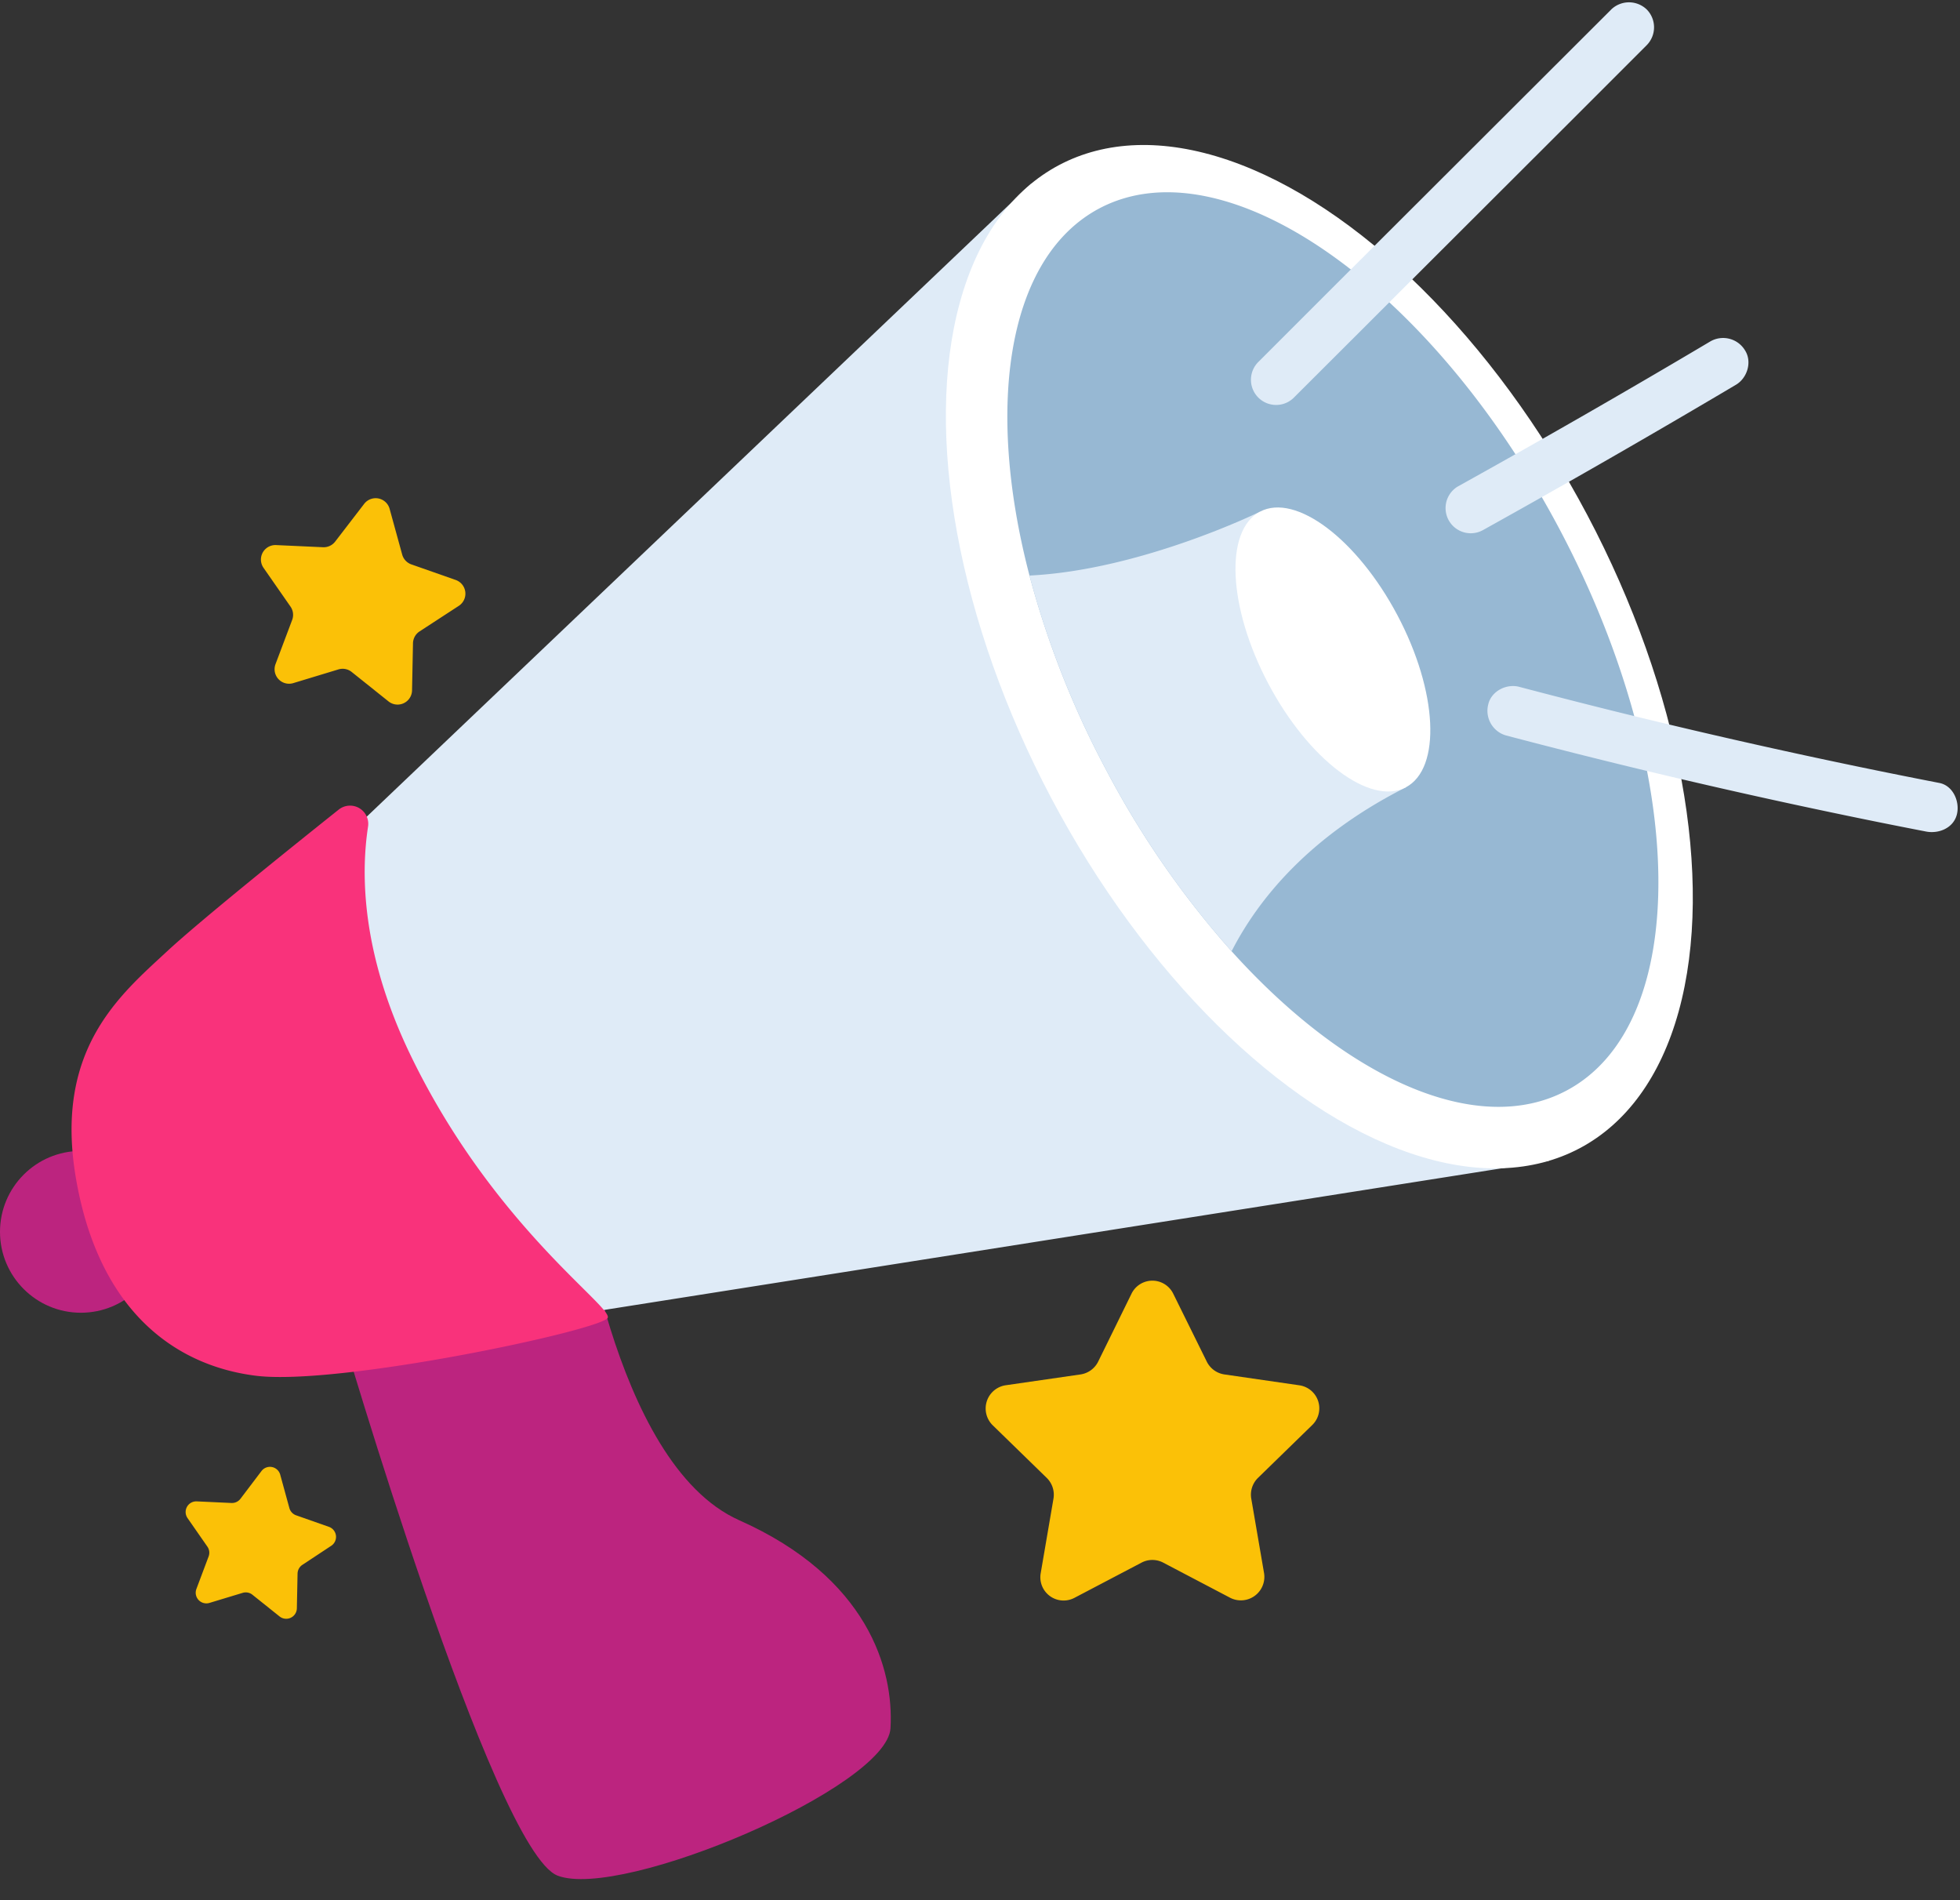 <?xml version="1.0" encoding="UTF-8"?>
<!DOCTYPE svg PUBLIC '-//W3C//DTD SVG 1.0//EN'
          'http://www.w3.org/TR/2001/REC-SVG-20010904/DTD/svg10.dtd'>
<svg height="485.2" preserveAspectRatio="xMidYMid meet" version="1.0" viewBox="0.0 -0.1 500.6 485.2" width="500.6" xmlns="http://www.w3.org/2000/svg" xmlns:xlink="http://www.w3.org/1999/xlink" zoomAndPan="magnify"
><rect x="0.0" y="-0.1" width="500.6" height="485.2" fill="#333333" stroke="none"/><g data-name="Layer 2"
  ><g id="change1_1"
    ><circle cx="20.66" cy="314.46" fill="#bc247f" r="20.66"
    /></g
    ><g id="change1_2"
    ><path d="M86.75,338.21S126,472.63,142.44,478.87s84.11-22.56,85-37.65-5.82-38.5-38.63-53.11S147.5,301,147.5,301Z" fill="#bc247f"
    /></g
    ><g id="change2_1"
    ><path d="M263.38,46.81,42.62,257.06a49.85,49.85,0,0,0-9.51,60.17l1.43,2.62A49.88,49.88,0,0,0,86,345.18l309.59-48.84Z" fill="#dfebf7"
    /></g
    ><g id="change3_1"
    ><ellipse cx="336.97" cy="167.61" fill="#fff" rx="77.41" ry="142.05" transform="rotate(-27.9 336.93 167.595)"
    /></g
    ><g id="change4_1"
    ><path d="M262.94,146.87a232.82,232.82,0,0,0,19.55,49.57,231.46,231.46,0,0,0,32.07,46.37c29.24,32.43,62.65,47.71,85.5,35.6,32-16.94,31.23-81.08-1.7-143.3s-85.56-98.9-117.57-82C257.39,65.52,251.51,103.19,262.94,146.87Z" fill="#97b8d3"
    /></g
    ><g id="change2_2"
    ><path d="M262.94,146.87a232.82,232.82,0,0,0,19.55,49.57,231.46,231.46,0,0,0,32.07,46.37c6.73-13.14,19.68-29.31,44.5-41.85l-37.27-70.38S291.48,145.48,262.94,146.87Z" fill="#dfebf7"
    /></g
    ><g id="change3_2"
    ><ellipse cx="340.43" cy="165.78" fill="#fff" rx="18.66" ry="39.82" transform="rotate(-27.9 340.378 165.76)"
    /></g
    ><g id="change5_1"
    ><path d="M86.47,206.67A4.65,4.65,0,0,1,94,211c-1.87,12.22-1.62,32.35,10.69,58,20.89,43.46,51.55,64.34,50.54,67.38s-68.73,17.51-89.95,14.82S25.16,334,19.43,301s11.12-46.93,23.24-58.17C50.84,235.25,72.92,217.47,86.47,206.67Z" fill="#f9327b"
    /></g
    ><g id="change2_3"
    ><path d="M411.51,2.34l-70,69.87-20,20a6.43,6.43,0,1,0,9.09,9.09l70-69.88,20-20a6.49,6.49,0,0,0,0-9.09,6.54,6.54,0,0,0-9.09,0Z" fill="#dfebf7"
    /></g
    ><g id="change2_4"
    ><path d="M436.89,87.05q-32,19-64.59,37.1a6.43,6.43,0,0,0,6.49,11.1q32.55-18.1,64.59-37.1c2.89-1.71,4.19-5.86,2.3-8.8a6.53,6.53,0,0,0-8.79-2.3Z" fill="#dfebf7"
    /></g
    ><g id="change2_5"
    ><path d="M384.6,187.69q41.46,10.94,83.44,19.73,11.93,2.51,23.89,4.82c3.29.64,7.09-.93,7.9-4.49.73-3.18-1-7.22-4.48-7.91q-42.09-8.18-83.73-18.5-11.82-2.94-23.6-6.05c-3.25-.86-7.13,1.08-7.91,4.49a6.55,6.55,0,0,0,4.49,7.91Z" fill="#dfebf7"
    /></g
    ><g id="change6_1"
    ><path d="M321.28,377.31a6,6,0,0,0-1.7,5.26l3.28,19.09a6,6,0,0,1-8.62,6.27l-17.15-9a5.94,5.94,0,0,0-5.53,0l-17.15,9a5.94,5.94,0,0,1-8.61-6.27l3.27-19.09a6,6,0,0,0-1.71-5.26l-13.88-13.52a6,6,0,0,1,3.3-10.14L276,350.87a6,6,0,0,0,4.47-3.25L289,330.25a5.93,5.93,0,0,1,10.65,0l8.58,17.37a6,6,0,0,0,4.47,3.25l19.17,2.78a5.94,5.94,0,0,1,3.29,10.14Z" fill="#fbc107"
    /></g
    ><g id="change6_2"
    ><path d="M107.14,161.15a3.72,3.72,0,0,0-1.66,3l-.24,12.06a3.7,3.7,0,0,1-6,2.81l-9.42-7.53a3.7,3.7,0,0,0-3.38-.65l-11.54,3.5a3.7,3.7,0,0,1-4.53-4.85l4.25-11.28a3.69,3.69,0,0,0-.43-3.42l-6.89-9.9a3.7,3.7,0,0,1,3.21-5.8l12,.55a3.7,3.7,0,0,0,3.11-1.46L93,128.58a3.7,3.7,0,0,1,6.51,1.25l3.2,11.64A3.71,3.71,0,0,0,105,144l11.39,4a3.71,3.71,0,0,1,.82,6.59Z" fill="#fbc107"
    /></g
    ><g id="change6_3"
    ><path d="M77.21,399.51A2.75,2.75,0,0,0,76,401.73l-.18,8.87a2.72,2.72,0,0,1-4.42,2.07l-6.93-5.54a2.72,2.72,0,0,0-2.49-.48l-8.49,2.57a2.72,2.72,0,0,1-3.33-3.56l3.12-8.3a2.7,2.7,0,0,0-.31-2.51l-5.07-7.29a2.72,2.72,0,0,1,2.36-4.27l8.86.41a2.73,2.73,0,0,0,2.3-1.08l5.36-7.07a2.72,2.72,0,0,1,4.79.92L73.91,385a2.74,2.74,0,0,0,1.73,1.85L84,389.79a2.72,2.72,0,0,1,.6,4.84Z" fill="#fbc107"
    /></g
  ></g
></svg
>
